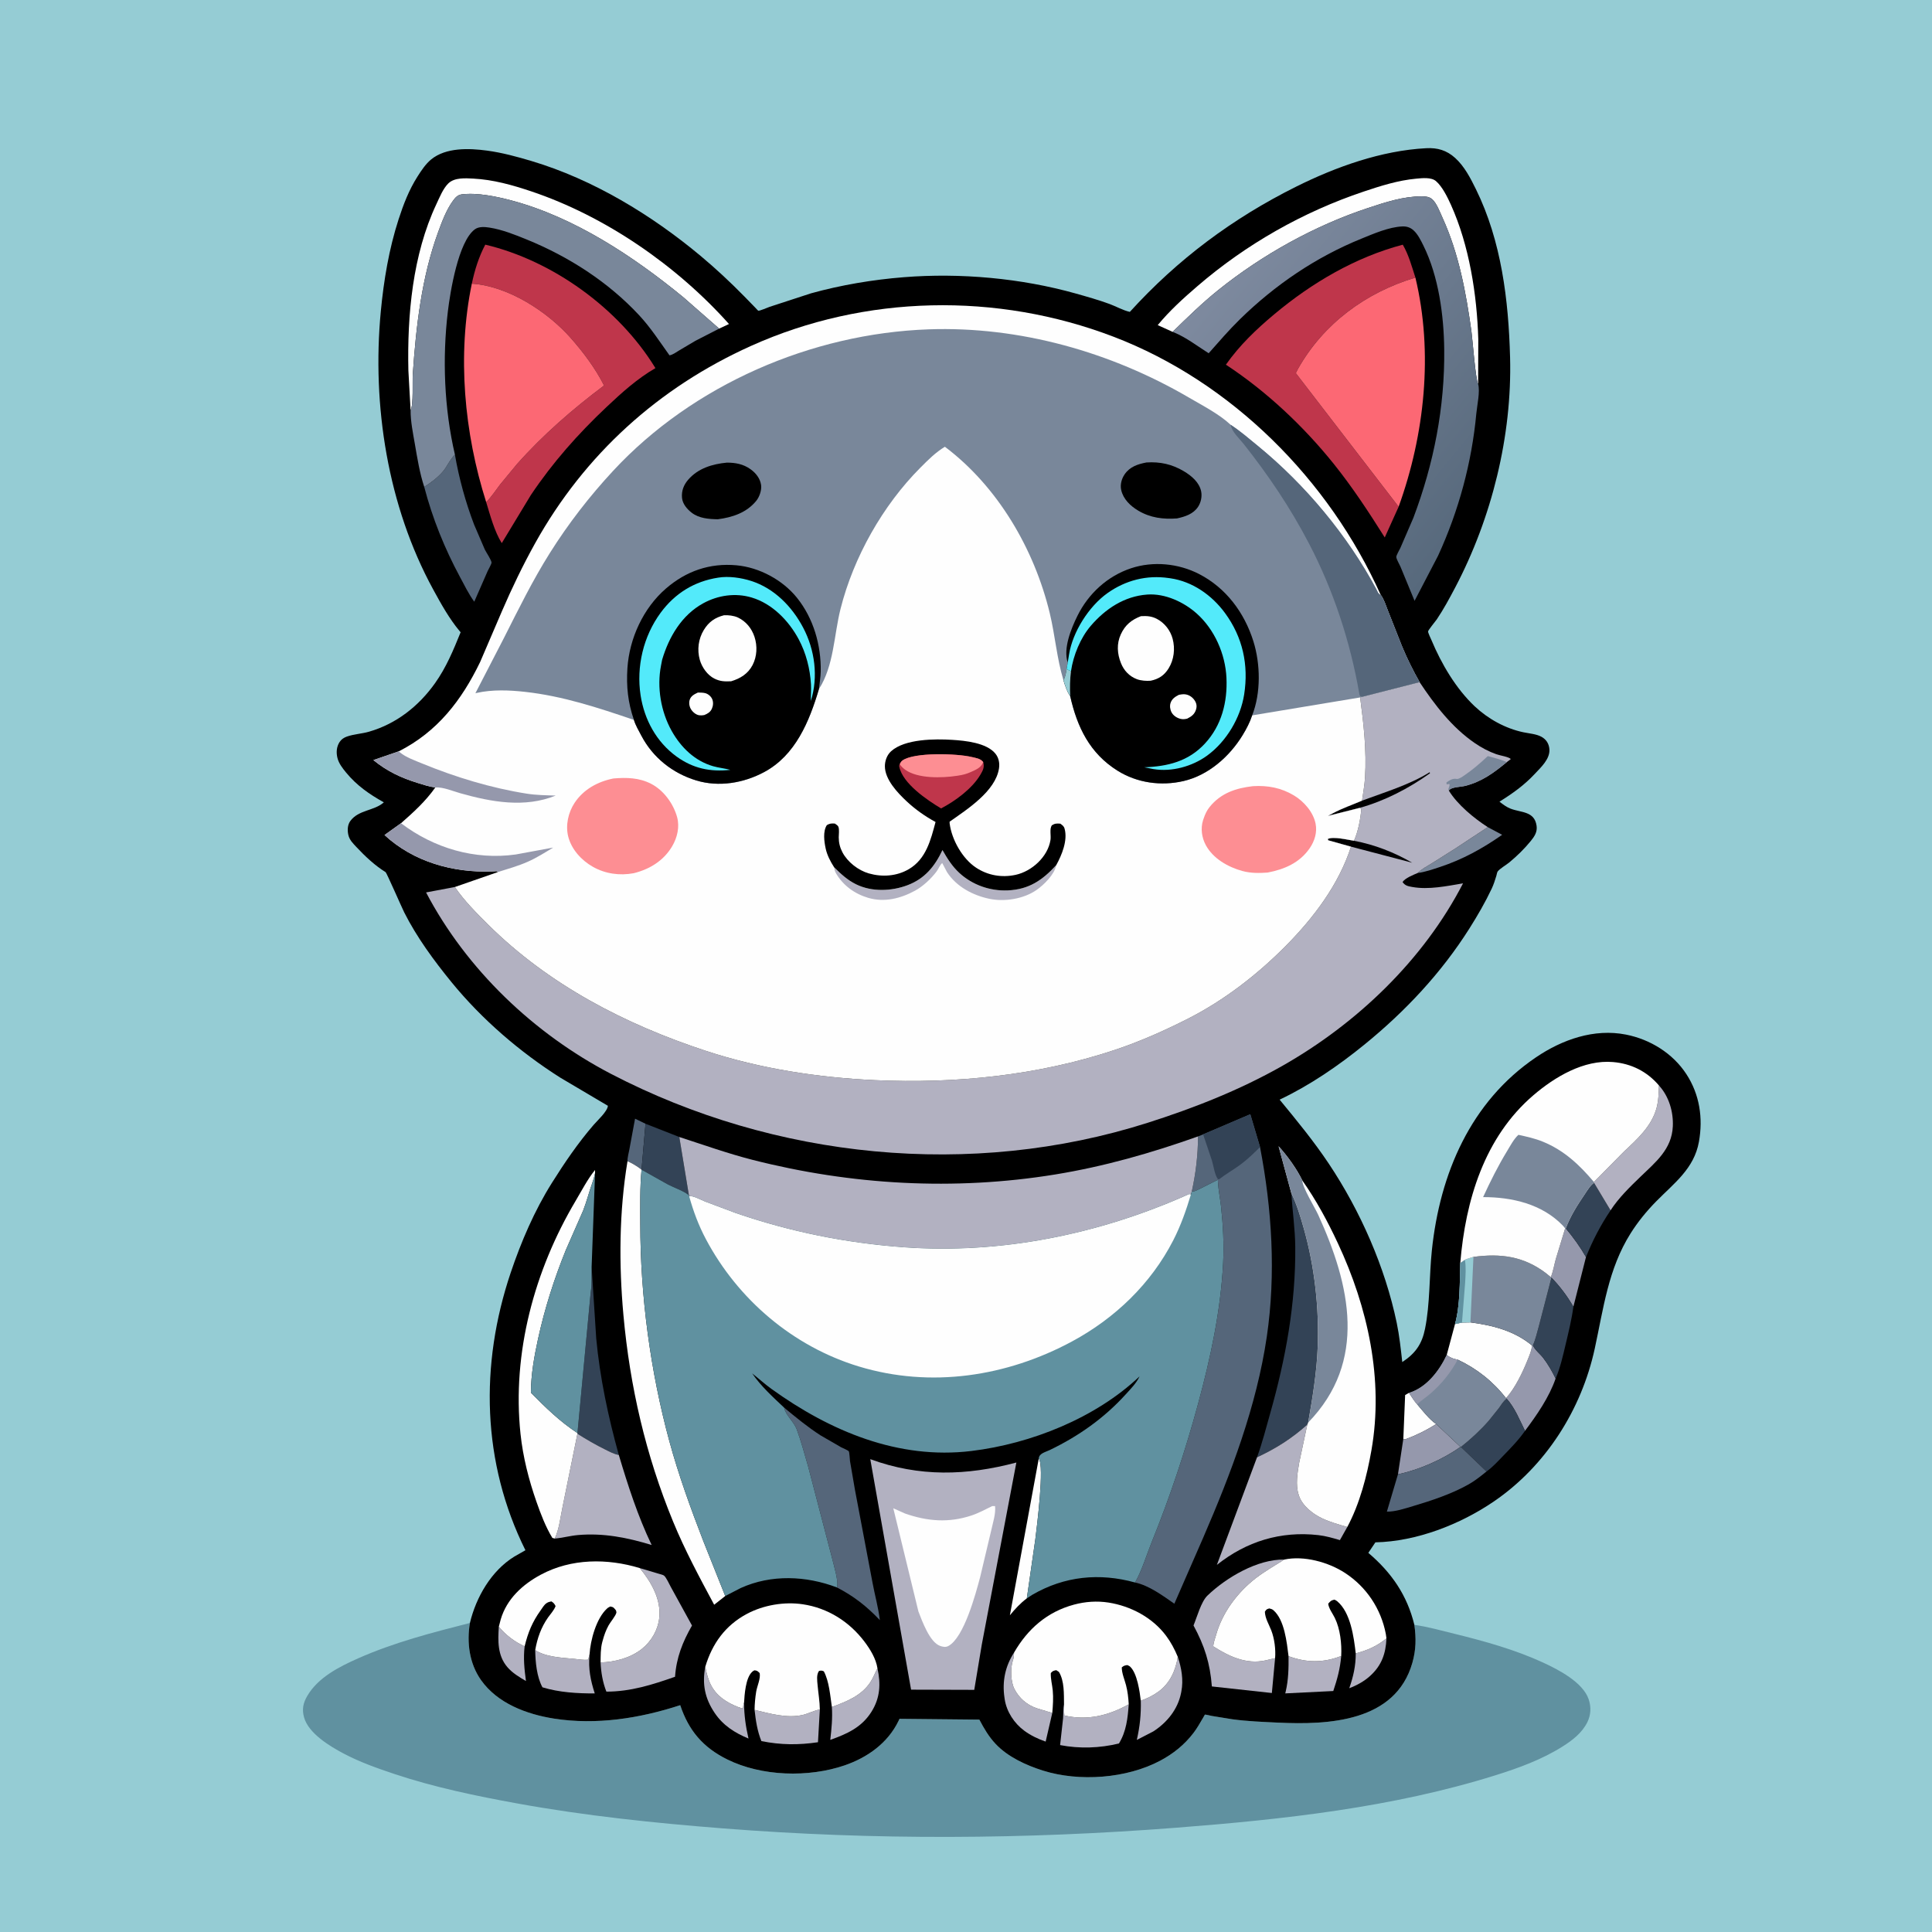 <svg version="1.1" xmlns="http://www.w3.org/2000/svg" style="display: block;" viewBox="0 0 2048 2048" width="1024" height="1024">
<defs>
	<linearGradient id="Gradient1" gradientUnits="userSpaceOnUse" x1="1605.26" y1="501.473" x2="1316.57" y2="265.047">
		<stop class="stop0" offset="0" stop-opacity="1" stop-color="rgb(87,105,124)"/>
		<stop class="stop1" offset="1" stop-opacity="1" stop-color="rgb(126,138,159)"/>
	</linearGradient>
</defs>
<path transform="translate(0,0)" fill="rgb(149,204,212)" d="M -0 -0 L 2048 0 L 2048 2048 L -0 2048 L -0 -0 z"/>
<path transform="translate(0,0)" fill="rgb(96,145,160)" d="M 1499.27 1722.4 C 1513.62 1724.44 1527.93 1728.47 1542 1731.93 C 1573.65 1739.72 1605.92 1748.67 1635.6 1762.33 C 1651.91 1769.83 1677.82 1783.15 1684.03 1801.23 C 1686.82 1809.37 1686.49 1817.96 1682.61 1825.69 C 1676.92 1837.04 1666.87 1844.76 1656.37 1851.38 C 1634.43 1865.21 1610.02 1874.11 1585.38 1881.83 C 1476.3 1916.02 1360.66 1928.64 1247.1 1937.44 C 1086.72 1949.88 927.021 1950.77 766.586 1938.19 C 693.608 1932.46 620.68 1924.87 548.621 1911.79 C 504.79 1903.83 460.501 1894.64 418.185 1880.53 C 399.894 1874.43 381.562 1867.94 364.469 1858.93 C 349.764 1851.18 327.135 1837.6 322.337 1820.55 C 319.933 1812.01 321.302 1805.31 325.757 1797.69 C 337.203 1778.12 359.64 1766.78 379.649 1757.91 C 417.722 1741.04 457.919 1730.67 498.133 1720.41 C 494.636 1741.29 497.528 1763.48 509.958 1781.03 C 527.451 1805.72 558.323 1817.22 587.158 1821.77 C 632.092 1828.86 678.294 1821.52 721.07 1807.55 C 730.011 1834.41 745.105 1852.26 770.811 1865.01 C 807.308 1883.12 857.154 1884.48 895.422 1871.33 C 919.553 1863.03 941.096 1847.72 952.443 1824.28 L 953.514 1822.02 L 1038.16 1822.87 C 1043.02 1832.15 1048.15 1840.94 1055.38 1848.62 C 1068.37 1862.43 1087.76 1871.28 1105.56 1876.9 C 1143.98 1889.01 1194.18 1885.36 1229.81 1866.44 C 1243.64 1859.1 1255.59 1849.5 1265.12 1837.03 C 1268.94 1832.04 1272.03 1826.55 1275.19 1821.13 C 1275.3 1820.95 1277.11 1817.62 1277.23 1817.57 C 1277.76 1817.33 1283.67 1818.8 1284.55 1818.97 L 1306.44 1822.51 C 1322.44 1824.68 1338.61 1825.28 1354.72 1826.05 C 1408.21 1828.6 1479.24 1825.38 1497.14 1762.72 C 1501.09 1748.86 1501.26 1736.67 1499.27 1722.4 z"/>
<path transform="translate(0,0)" fill="rgb(0,0,0)" d="M 498.133 1720.41 C 504.656 1693.08 520.783 1665.09 545.184 1650.04 L 556.977 1643.32 C 510.835 1550.45 508.469 1446.77 541.365 1349.1 C 552.45 1316.19 566.536 1283.36 585.046 1253.9 C 598.559 1232.4 612.594 1211.78 629.193 1192.5 C 633.221 1187.82 643.923 1178.15 644.394 1172.19 L 593.995 1142.39 C 551.093 1115.21 510.804 1080.56 478.657 1041.18 C 460.157 1018.52 441.645 993.349 428.49 967.152 C 425.92 962.035 409.817 925.16 408.777 924.52 C 397.604 917.642 387.066 907.775 378.115 898.21 C 374.2 894.026 370.348 890.426 369.155 884.625 C 368.181 879.884 368.396 874.329 371.338 870.311 C 380.136 858.291 396.666 859.694 406.898 850.519 C 391.426 841.869 378.175 832.697 366.826 818.883 C 363.123 814.375 359.136 809.266 357.712 803.515 C 356.28 797.729 356.673 791.612 359.987 786.547 C 361.864 783.679 364.584 781.887 367.784 780.769 C 375.21 778.172 383.556 777.835 391.188 775.631 C 420.098 767.279 443.782 748.657 461.122 724.25 C 473.127 707.353 480.566 689.255 488.283 670.222 L 487.31 669.078 C 476.3 655.988 467.403 639.896 459.235 624.929 C 410.979 536.506 394.175 429.759 403.675 329.995 C 406.806 297.108 412.319 263.98 422.524 232.5 C 427.667 216.634 433.513 201.383 442.5 187.247 C 446.513 180.934 451.173 173.82 457.014 169.034 C 472.7 156.181 497.202 157.079 516.313 159.657 C 532.184 161.798 548.061 166.111 563.388 170.685 C 628.705 190.18 690.701 227.864 742.837 271.403 C 758.899 284.817 774.414 299.326 789.066 314.26 L 800.809 326.324 C 801.076 326.6 803.474 329.313 803.762 329.382 C 805.209 329.724 813.555 326.04 815.8 325.269 L 859.688 310.944 C 891.678 302.08 925.038 296.48 958.118 293.846 C 1018.01 289.075 1082.31 294.853 1140.22 311.108 C 1152.21 314.475 1164.38 317.919 1176.08 322.201 C 1182.98 324.727 1190.6 329.071 1197.67 330.614 C 1248.33 274.887 1306.6 231.427 1374 197.845 C 1416.13 176.854 1464.37 159.6 1511.77 157.106 C 1523.78 156.474 1533.49 159.243 1542.6 167.5 C 1552.4 176.393 1558.77 188.846 1564.53 200.543 C 1591.58 255.478 1599.13 318.193 1600.74 378.719 C 1602.97 462.158 1581.34 548.949 1542.63 622.655 C 1536.53 634.263 1530.33 645.738 1523.01 656.635 C 1521.75 658.5 1514 667.775 1513.83 669.344 C 1513.68 670.722 1516.79 677.047 1517.43 678.59 C 1527.89 703.624 1543.36 729.98 1563.21 748.69 C 1577.34 762.001 1595.63 772.168 1614.7 776.209 C 1620.8 777.502 1628.52 778.006 1634.01 781.022 C 1639.12 783.825 1641.98 788.389 1642.43 794.188 C 1643.22 804.634 1633.31 813.511 1626.82 820.474 C 1615.72 832.372 1603.25 841.222 1589.5 849.805 C 1593.2 852.662 1596.85 855.508 1601.26 857.215 C 1612.5 861.565 1626.54 859.714 1628.83 875.26 C 1629.81 881.851 1626.68 886.568 1622.71 891.452 C 1615.94 899.772 1608.25 907.282 1600.01 914.124 C 1596.64 916.912 1590.04 920.634 1587.57 923.829 C 1586.98 924.591 1586.47 927.539 1586.16 928.543 C 1584.75 933.141 1583.32 937.666 1581.26 942.025 C 1574.42 956.535 1566.26 970.58 1557.69 984.145 C 1527.86 1031.37 1489.63 1072.09 1446.39 1107.27 C 1418.86 1129.67 1388.59 1150.44 1356.46 1165.68 C 1374.7 1187.83 1392.6 1209.61 1408.56 1233.5 C 1442.03 1283.6 1468.33 1343.34 1480.61 1402.4 C 1483.43 1416 1484.91 1430.05 1486.47 1443.84 C 1500.42 1434.65 1507.33 1424.8 1510.6 1408.57 C 1515.99 1381.84 1514.98 1352.77 1517.82 1325.55 C 1526.31 1244.32 1558.75 1167.83 1628.26 1120.77 C 1656.06 1101.95 1689.83 1090.05 1723.59 1096.71 C 1749.25 1101.77 1773.18 1116.52 1787.59 1138.57 C 1801.71 1160.17 1805.43 1185.22 1800.92 1210.38 C 1795.8 1238.9 1774.6 1254.2 1755.53 1273.61 C 1745.4 1283.93 1736.15 1295.25 1728.45 1307.5 C 1704.77 1345.13 1699.72 1387.11 1690.5 1429.58 C 1676.48 1494.18 1638.62 1553.99 1583.7 1591.5 C 1547.93 1615.93 1501.66 1634.01 1457.97 1634.95 L 1450.48 1646.11 C 1475.06 1666.97 1491.61 1690.93 1499.27 1722.4 C 1501.26 1736.67 1501.09 1748.86 1497.14 1762.72 C 1479.24 1825.38 1408.21 1828.6 1354.72 1826.05 C 1338.61 1825.28 1322.44 1824.68 1306.44 1822.51 L 1284.55 1818.97 C 1283.67 1818.8 1277.76 1817.33 1277.23 1817.57 C 1277.11 1817.62 1275.3 1820.95 1275.19 1821.13 C 1272.03 1826.55 1268.94 1832.04 1265.12 1837.03 C 1255.59 1849.5 1243.64 1859.1 1229.81 1866.44 C 1194.18 1885.36 1143.98 1889.01 1105.56 1876.9 C 1087.76 1871.28 1068.37 1862.43 1055.38 1848.62 C 1048.15 1840.94 1043.02 1832.15 1038.16 1822.87 L 953.514 1822.02 L 952.443 1824.28 C 941.096 1847.72 919.553 1863.03 895.422 1871.33 C 857.154 1884.48 807.308 1883.12 770.811 1865.01 C 745.105 1852.26 730.011 1834.41 721.07 1807.55 C 678.294 1821.52 632.092 1828.86 587.158 1821.77 C 558.323 1817.22 527.451 1805.72 509.958 1781.03 C 497.528 1763.48 494.636 1741.29 498.133 1720.41 z"/>
<path transform="translate(0,0)" fill="rgb(85,102,122)" d="M 665.179 1230.92 C 665 1227.19 666.544 1222.04 667.182 1218.29 L 673.184 1185.85 L 684.252 1191.22 L 680.065 1239.9 C 675.635 1236.42 670.335 1233.18 665.179 1230.92 z"/>
<path transform="translate(0,0)" fill="rgb(254,254,254)" d="M 1493.59 1476.45 C 1496.37 1480.68 1499.03 1484.89 1502.36 1488.71 C 1507.92 1495.26 1515.25 1504.74 1522.39 1509.54 C 1511.8 1516.34 1501.3 1521.43 1489.51 1525.83 L 1487.58 1525.27 L 1489.5 1478.8 L 1493.59 1476.45 z"/>
<path transform="translate(0,0)" fill="rgb(178,177,193)" d="M 528.786 1724.32 C 535.682 1732.89 546.021 1740.85 556.151 1745.12 C 554.617 1757.84 555.861 1769.33 557.529 1781.94 C 550.535 1777.91 542.979 1773.29 537.716 1767.08 C 527.329 1754.83 527.757 1739.39 528.786 1724.32 z"/>
<path transform="translate(0,0)" fill="rgb(178,177,193)" d="M 1437.14 1752.64 C 1449.49 1749.47 1459.84 1744.91 1469.7 1736.75 C 1469.03 1752.87 1464.57 1765.44 1452.47 1776.47 C 1446.08 1782.3 1438.32 1786.53 1430.27 1789.59 C 1434.61 1777.17 1437.18 1765.86 1437.14 1752.64 z"/>
<path transform="translate(0,0)" fill="rgb(121,135,154)" d="M 1577.09 876.792 L 1592.35 884.932 C 1571.52 899.462 1550.55 911.081 1526.36 919.063 C 1518.88 921.53 1510.67 924.412 1502.85 925.381 C 1507.07 921.117 1512.91 918.167 1518.01 915.017 L 1542.92 899.297 L 1577.09 876.792 z"/>
<path transform="translate(0,0)" fill="rgb(178,177,193)" d="M 747.624 1766.87 C 750.605 1782.52 755.089 1793.6 768.917 1802.71 C 774.291 1806.25 780.422 1808.93 786.5 1811 L 787.653 1810.5 L 788.259 1805.37 L 788.709 1805.24 C 788.859 1818.66 790.458 1829.81 793.433 1842.93 C 778.914 1836.88 766.621 1829.17 757.628 1815.85 C 747.088 1800.25 744.207 1785.11 747.624 1766.87 z"/>
<path transform="translate(0,0)" fill="rgb(149,152,172)" d="M 1659.13 1302.11 L 1659.81 1302.11 C 1667.88 1311.85 1674.9 1321.49 1681.21 1332.5 L 1667.85 1385.22 C 1661.32 1373.86 1653.72 1363.79 1644.61 1354.36 L 1643.95 1353.84 C 1646.36 1347.88 1647.5 1340.88 1649.21 1334.65 L 1659.13 1302.11 z"/>
<path transform="translate(0,0)" fill="rgb(254,254,254)" d="M 1101.13 1546.16 C 1107.29 1554.05 1099.21 1617.75 1097.5 1631.62 L 1088.48 1694.33 C 1081.54 1699.51 1076.01 1705.58 1070.53 1712.24 L 1101.13 1546.16 z"/>
<path transform="translate(0,0)" fill="rgb(178,177,193)" d="M 1074.93 1751.81 L 1074.89 1752.92 C 1074.77 1755.41 1074.62 1757.45 1073.79 1759.81 C 1070.94 1767.87 1071.31 1782.27 1075.12 1790 C 1080.15 1800.18 1088.83 1807.52 1099.5 1810.99 L 1115.46 1815.81 L 1108.44 1846.16 C 1100.59 1843.5 1092.62 1839.66 1085.92 1834.75 C 1075.16 1826.87 1067.04 1814.54 1065.02 1801.28 L 1064.77 1799.5 C 1062.24 1782.45 1065.53 1766.31 1074.93 1751.81 z"/>
<path transform="translate(0,0)" fill="rgb(178,177,193)" d="M 930.132 1768.45 C 933.776 1784.97 933.024 1799.79 923.84 1814.47 C 913.417 1831.13 897.88 1838.02 880.116 1844.34 C 881.499 1832.68 882.595 1821.22 881.824 1809.45 C 897.313 1803.74 913.065 1797.65 922.591 1783.25 C 925.64 1778.63 927.552 1773.33 930.132 1768.45 z"/>
<path transform="translate(0,0)" fill="rgb(178,177,193)" d="M 1248.5 1756.31 C 1252.42 1768.08 1254.68 1780.64 1252.28 1793 L 1251.98 1794.61 C 1248.57 1811.9 1237.18 1825.9 1222.62 1835.33 L 1205.08 1844.38 C 1208.31 1830.05 1209.64 1817.59 1209.29 1802.86 C 1216.02 1800.41 1222.44 1797.33 1228.21 1793.06 C 1240.25 1784.18 1246.25 1770.76 1248.5 1756.31 z"/>
<path transform="translate(0,0)" fill="rgb(51,67,86)" d="M 1689.71 1253.81 L 1707.26 1283.03 C 1696.66 1298.78 1688.31 1314.92 1681.21 1332.5 C 1674.9 1321.49 1667.88 1311.85 1659.81 1302.11 C 1664.47 1289.44 1672.31 1277.11 1679.86 1266 C 1682.67 1261.87 1685.59 1256.71 1689.71 1253.81 z"/>
<path transform="translate(0,0)" fill="rgb(178,177,193)" d="M 1365.91 1755.6 C 1385.17 1762.69 1402.57 1762.8 1421.73 1755.43 C 1420.59 1768.95 1417.6 1779.8 1413.33 1792.55 L 1362.42 1795.07 L 1362.9 1793.08 C 1365.8 1780.76 1366.07 1768.2 1365.91 1755.6 z"/>
<path transform="translate(0,0)" fill="rgb(149,152,172)" d="M 1522.39 1509.54 L 1548.14 1533.74 C 1529.76 1546.98 1504.06 1558.2 1481.89 1562.82 L 1487.58 1525.27 L 1489.51 1525.83 C 1501.3 1521.43 1511.8 1516.34 1522.39 1509.54 z"/>
<path transform="translate(0,0)" fill="rgb(178,177,193)" d="M 624.974 1753.44 L 624.944 1754.31 C 623.501 1768.86 626.004 1781.33 630.477 1795.11 C 611.956 1795.15 592.816 1794.06 575.023 1788.63 C 568.984 1777.58 567.505 1761.63 567.36 1749.18 C 578.275 1756.5 595.679 1757.24 608.365 1758.42 C 613.036 1758.85 618.93 1760 623.5 1759.3 L 624.974 1753.44 z"/>
<path transform="translate(0,0)" fill="rgb(178,177,193)" d="M 799.884 1812.57 C 816.332 1816.44 834.473 1821.89 851.424 1817.78 C 857.032 1816.42 863.611 1812.88 869.072 1812.2 L 867.087 1846.84 C 846.359 1849.9 827.632 1849.76 807.09 1845.64 C 802.729 1834.68 801.179 1824.23 799.884 1812.57 z"/>
<path transform="translate(0,0)" fill="rgb(51,67,86)" d="M 684.252 1191.22 L 720.09 1205.27 L 730.254 1266.98 C 724.825 1262.34 714.684 1259.07 708.232 1255.68 L 680.065 1239.9 L 684.252 1191.22 z"/>
<path transform="translate(0,0)" fill="rgb(178,177,193)" d="M 1127.89 1806.71 C 1128.26 1810.63 1127.77 1814.54 1128.28 1818.5 C 1152.76 1824.18 1175.09 1818.55 1196.5 1806.65 C 1195.45 1821.35 1193.97 1835.37 1186.11 1848.17 C 1165.71 1853.12 1144.45 1853.84 1123.76 1849.87 L 1126.89 1821.66 C 1127.28 1816.79 1126.82 1811.46 1127.89 1806.71 z"/>
<path transform="translate(0,0)" fill="rgb(149,152,172)" d="M 1624.89 1426.12 C 1627.19 1431.13 1632.37 1434.95 1635.77 1439.32 C 1641.02 1446.08 1645.25 1453.62 1649.02 1461.28 C 1642.23 1481.06 1629.06 1500.1 1616.57 1516.74 C 1610.63 1504.9 1606.05 1492.75 1597.16 1482.7 L 1596.43 1482.12 C 1605.95 1471.79 1614.28 1454.32 1619.44 1441.31 C 1621.36 1436.45 1623.63 1431.53 1623.96 1426.26 L 1624.89 1426.12 z"/>
<path transform="translate(0,0)" fill="rgb(51,67,86)" d="M 1644.61 1354.36 C 1653.72 1363.79 1661.32 1373.86 1667.85 1385.22 C 1666.05 1398.6 1662.78 1411.89 1659.67 1425.01 C 1656.81 1437.07 1653.97 1449.9 1649.02 1461.28 C 1645.25 1453.62 1641.02 1446.08 1635.77 1439.32 C 1632.37 1434.95 1627.19 1431.13 1624.89 1426.12 C 1627.76 1419.97 1629.37 1412.38 1631.25 1405.8 L 1644.61 1354.36 z"/>
<path transform="translate(0,0)" fill="rgb(51,67,86)" d="M 1548.64 1533.84 C 1559.16 1525.51 1569.27 1516.19 1578.12 1506.1 L 1588.79 1492.77 C 1591.36 1489.25 1593.56 1485.24 1597.16 1482.7 C 1606.05 1492.75 1610.63 1504.9 1616.57 1516.74 C 1609.99 1526.26 1601.4 1535.05 1593.34 1543.35 C 1587.88 1548.97 1582.15 1555.33 1575.76 1559.86 L 1548.64 1533.84 z"/>
<path transform="translate(0,0)" fill="rgb(51,67,86)" d="M 627.144 1342.86 L 632.027 1418.82 C 635.905 1460.48 644.761 1502.01 655.953 1542.29 C 651.135 1541.56 646.109 1538.8 641.77 1536.66 C 631.459 1531.59 621.801 1525.97 612.088 1519.84 L 612.129 1519.12 L 626.174 1369.8 C 627.551 1361.04 626.919 1351.75 627.144 1342.86 z"/>
<path transform="translate(0,0)" fill="rgb(85,102,122)" d="M 1548.14 1533.74 L 1548.64 1533.84 L 1575.76 1559.86 C 1569.59 1564.85 1563.45 1569.77 1556.5 1573.66 C 1538.34 1583.84 1517.58 1590.66 1497.71 1596.59 C 1489.23 1599.12 1479.07 1602.54 1470.15 1602.4 L 1481.89 1562.82 C 1504.06 1558.2 1529.76 1546.98 1548.14 1533.74 z"/>
<path transform="translate(0,0)" fill="rgb(178,177,193)" d="M 1758.57 1150.66 C 1769.16 1162.23 1773.96 1178.52 1773.26 1194 C 1772.14 1218.37 1755.07 1231.84 1738.97 1247.39 C 1727.74 1258.24 1715.74 1269.87 1707.26 1283.03 L 1689.71 1253.81 L 1689.63 1252.98 L 1721.59 1220.59 C 1735.53 1207.65 1750.67 1193.83 1755.93 1174.88 C 1758.12 1166.98 1758.26 1158.8 1758.57 1150.66 z"/>
<path transform="translate(0,0)" fill="rgb(254,254,254)" d="M 1558.73 1401.77 C 1582.09 1404.81 1605.47 1410.76 1623.96 1426.26 C 1623.63 1431.53 1621.36 1436.45 1619.44 1441.31 C 1614.28 1454.32 1605.95 1471.79 1596.43 1482.12 C 1582.71 1464.41 1565.46 1450.78 1545.24 1441.3 C 1540.64 1440.67 1537.25 1439.16 1533.56 1436.4 L 1542.38 1403.5 L 1549.76 1401.92 L 1558.73 1401.77 z"/>
<path transform="translate(0,0)" fill="rgb(85,102,122)" d="M 449.71 516.147 C 457.283 511.329 467.06 504.046 472.012 496.5 C 475.492 491.196 477.669 486.582 482.243 481.96 C 486.472 506.683 493.567 532.528 502.5 555.93 L 513.971 582.628 C 515.31 585.38 521.034 593.852 521.059 596.383 C 521.072 597.817 517.731 603.618 516.958 605.311 L 502.74 637.833 C 496.869 629.797 492.312 620.4 487.588 611.62 C 471.259 581.272 458.428 549.53 449.71 516.147 z"/>
<path transform="translate(0,0)" fill="rgb(178,177,193)" d="M 1351.66 1757.71 L 1348.22 1794.66 L 1284.63 1787.71 C 1282.72 1763.05 1276.9 1744.72 1265.18 1723.08 C 1268.84 1714.27 1273.21 1697.86 1279.93 1691.4 C 1299.81 1672.28 1332.97 1652.68 1361.37 1653.2 C 1351.46 1659.53 1340.78 1665.55 1331.47 1672.71 C 1311.7 1687.93 1295.63 1709.48 1288.97 1733.5 C 1288.06 1736.78 1286.53 1740.7 1286.17 1744.06 L 1286.16 1745.22 C 1302.97 1755.95 1321.16 1764.55 1341.45 1760.11 L 1351.66 1757.71 z"/>
<path transform="translate(0,0)" fill="rgb(178,177,193)" d="M 678.159 1662.22 L 698.183 1668.2 C 699.563 1668.67 702.631 1669.29 703.761 1670.11 C 706.237 1671.92 709.552 1679.58 711.185 1682.42 L 733.553 1723.13 C 723.519 1740.61 717.013 1757.12 715.567 1777.44 C 691.539 1785.87 668.504 1793.21 642.79 1793.2 C 638.869 1783.23 637.153 1772.95 636.648 1762.27 C 651.809 1761.81 668.45 1757.52 680.5 1747.85 C 690.556 1739.77 697.441 1727.9 698.845 1715 C 700.982 1695.37 690.221 1676.72 678.159 1662.22 z"/>
<path transform="translate(0,0)" fill="rgb(121,135,154)" d="M 1533.56 1436.4 C 1537.25 1439.16 1540.64 1440.67 1545.24 1441.3 C 1565.46 1450.78 1582.71 1464.41 1596.43 1482.12 L 1597.16 1482.7 C 1593.56 1485.24 1591.36 1489.25 1588.79 1492.77 L 1578.12 1506.1 C 1569.27 1516.19 1559.16 1525.51 1548.64 1533.84 L 1548.14 1533.74 L 1522.39 1509.54 C 1515.25 1504.74 1507.92 1495.26 1502.36 1488.71 C 1499.03 1484.89 1496.37 1480.68 1493.59 1476.45 L 1494.62 1476.19 C 1512.61 1470.27 1525.85 1452.81 1533.56 1436.4 z"/>
<path transform="translate(0,0)" fill="rgb(149,152,172)" d="M 1533.56 1436.4 C 1537.25 1439.16 1540.64 1440.67 1545.24 1441.3 C 1537.77 1455.09 1528.23 1466.95 1516.35 1477.25 C 1511.84 1481.16 1506.5 1484.44 1502.36 1488.71 C 1499.03 1484.89 1496.37 1480.68 1493.59 1476.45 L 1494.62 1476.19 C 1512.61 1470.27 1525.85 1452.81 1533.56 1436.4 z"/>
<path transform="translate(0,0)" fill="rgb(178,177,193)" d="M 612.088 1519.84 C 621.801 1525.97 631.459 1531.59 641.77 1536.66 C 646.109 1538.8 651.135 1541.56 655.953 1542.29 C 665.767 1575.02 675.963 1606.83 690.78 1637.77 C 665.051 1629.92 639.702 1624.86 612.71 1627.22 C 604.424 1627.94 596.192 1630.29 588.009 1630.94 C 592.71 1621.5 594.17 1607.42 596.405 1597.07 L 612.088 1519.84 z"/>
<path transform="translate(0,0)" fill="rgb(121,135,154)" d="M 1561.92 1332.37 C 1590.75 1328.47 1615.24 1331.66 1638.91 1349.71 L 1643.95 1353.84 L 1644.61 1354.36 L 1631.25 1405.8 C 1629.37 1412.38 1627.76 1419.97 1624.89 1426.12 L 1623.96 1426.26 C 1605.47 1410.76 1582.09 1404.81 1558.73 1401.77 L 1549.76 1401.92 L 1542.38 1403.5 C 1547.92 1383.56 1547.31 1359.4 1547.96 1338.71 L 1552.87 1335.45 C 1555.61 1334.14 1559.02 1333.33 1561.92 1332.37 z"/>
<path transform="translate(0,0)" fill="rgb(149,204,212)" d="M 1552.87 1335.45 C 1555.61 1334.14 1559.02 1333.33 1561.92 1332.37 L 1558.73 1401.77 L 1549.76 1401.92 L 1542.38 1403.5 C 1547.92 1383.56 1547.31 1359.4 1547.96 1338.71 L 1552.87 1335.45 z"/>
<path transform="translate(0,0)" fill="rgb(96,145,160)" d="M 1547.96 1338.71 L 1552.87 1335.45 C 1554.23 1343.57 1553.53 1351.69 1553.1 1359.86 L 1549.76 1401.92 L 1542.38 1403.5 C 1547.92 1383.56 1547.31 1359.4 1547.96 1338.71 z"/>
<path transform="translate(0,0)" fill="rgb(51,67,86)" d="M 1368.91 1265 C 1374.68 1276.71 1378.45 1289.46 1382 1302 C 1393.41 1342.3 1398.41 1386.18 1396.81 1428 C 1395.81 1454.35 1391.31 1482.07 1386.69 1507.98 L 1385.78 1510.15 C 1368.91 1525.13 1352.96 1535.23 1332.49 1544.83 C 1338.03 1529.64 1342.08 1513.7 1346.48 1498.14 C 1362.83 1440.33 1373.56 1382.14 1373.03 1321.81 C 1372.86 1302.73 1370.04 1284 1368.91 1265 z"/>
<path transform="translate(0,0)" fill="rgb(178,177,193)" d="M 1385.78 1510.15 L 1377.2 1550.49 C 1375.36 1561.2 1373.15 1573.97 1376.64 1584.5 L 1377.04 1585.75 C 1380.71 1596.38 1391.86 1605.01 1401.77 1609.64 C 1410.18 1613.56 1419.31 1616.08 1428.19 1618.68 L 1420.36 1632.58 C 1412.86 1630.37 1405.29 1628.17 1397.5 1627.29 C 1357.49 1622.76 1321.23 1633.98 1289.93 1658.86 L 1332.49 1544.83 C 1352.96 1535.23 1368.91 1525.13 1385.78 1510.15 z"/>
<path transform="translate(0,0)" fill="rgb(254,254,254)" d="M 435.25 434.826 L 432.903 392.691 C 431.595 334.135 437.359 269.927 462.601 216.37 C 465.862 209.451 469.735 199.696 475.33 194.333 C 481.859 188.075 493.295 188.882 501.658 189.317 C 522.802 190.416 542.892 196.067 562.875 202.756 C 641.578 229.1 717.464 281.558 772.757 343.474 L 762.34 348.353 L 724.28 315.037 C 671.54 271.803 608.929 230.318 542.579 212.603 C 526.693 208.361 505.971 203.97 489.5 206.046 C 485.047 206.607 482.563 209.534 480.053 213 C 473.075 222.634 468.531 234.885 464.466 246.004 C 446.901 294.05 441.052 345.865 437.572 396.651 C 437.022 404.678 438.451 429.184 435.25 434.826 z"/>
<path transform="translate(0,0)" fill="rgb(85,102,122)" d="M 831.243 1492.17 C 843.592 1502.41 856.218 1512.78 869.712 1521.49 L 891.527 1534.1 C 893.196 1534.98 898.784 1537.25 899.709 1538.41 C 900.493 1539.39 900.791 1546.94 901.035 1548.74 L 906.241 1579.02 L 924.909 1677.73 C 927.327 1690.81 931.121 1704.24 932.688 1717.41 C 918.693 1702.74 905.252 1692.1 887.138 1682.75 C 889.426 1676.8 883.502 1658.26 881.977 1651.53 L 856.556 1554.1 C 852.684 1541.18 849.301 1527.88 844.608 1515.24 C 841.501 1506.87 832.833 1500.29 831.243 1492.17 z"/>
<path transform="translate(0,0)" fill="rgb(254,254,254)" d="M 1243.02 351.793 L 1227.23 344.649 C 1239.85 329.323 1254.48 316.103 1269.5 303.179 C 1320.97 258.894 1381.14 224.684 1445.52 203.084 C 1463.73 196.973 1482.18 191.134 1501.41 189.376 C 1507.62 188.807 1517.17 187.688 1522.21 192.006 C 1528.92 197.758 1534.5 209.232 1538.09 217.193 C 1557.49 260.216 1565.68 312.526 1567.04 359.57 L 1566.89 406.997 C 1564.19 402.989 1560.91 359.422 1559.77 351.204 C 1554.07 310.315 1546.45 268.789 1529.2 231 C 1526.6 225.308 1522.91 215.298 1518.13 211.17 C 1515.04 208.506 1511.05 208.144 1507.12 208.14 C 1487.59 208.121 1468.81 214.323 1450.48 220.374 C 1393.73 239.099 1338.1 269.992 1291.45 307.443 C 1274.36 321.167 1258.71 336.509 1243.02 351.793 z"/>
<path transform="translate(0,0)" fill="rgb(254,254,254)" d="M 588.009 1630.94 L 585.51 1630.24 C 578.349 1618.46 573.247 1605.01 568.705 1592.04 C 560.511 1568.65 554.367 1544.56 551.754 1519.88 C 542.692 1434.26 566.532 1346.53 610.157 1273.01 C 616.527 1262.27 622.891 1249.9 630.733 1240.24 L 630.793 1243.51 C 630.022 1247.24 629.143 1250.43 627.852 1254 C 624.35 1263.69 621.927 1273.62 618.133 1283.33 L 599.747 1325.23 C 587.421 1355.67 577.294 1387.41 570.305 1419.5 C 566.266 1438.04 562.843 1457.28 562.786 1476.3 C 578.498 1492.24 593.325 1506.72 612.129 1519.12 L 612.088 1519.84 L 596.405 1597.07 C 594.17 1607.42 592.71 1621.5 588.009 1630.94 z"/>
<path transform="translate(0,0)" fill="rgb(96,145,160)" d="M 612.129 1519.12 C 593.325 1506.72 578.498 1492.24 562.786 1476.3 C 562.843 1457.28 566.266 1438.04 570.305 1419.5 C 577.294 1387.41 587.421 1355.67 599.747 1325.23 L 618.133 1283.33 C 621.927 1273.62 624.35 1263.69 627.852 1254 C 629.143 1250.43 630.022 1247.24 630.793 1243.51 L 627.144 1342.86 C 626.919 1351.75 627.551 1361.04 626.174 1369.8 L 612.129 1519.12 z"/>
<path transform="translate(0,0)" fill="rgb(254,254,254)" d="M 665.179 1230.92 C 670.335 1233.18 675.635 1236.42 680.065 1239.9 C 678.273 1258.82 678.752 1278.1 678.743 1297.1 C 678.703 1373.53 689.471 1453.85 709.5 1527.55 C 719.303 1563.62 732.086 1598.73 745.533 1633.57 L 768.781 1691.85 L 757.047 1701.09 C 741.502 1672.1 726.001 1643.33 713.474 1612.86 C 684.486 1542.35 667.743 1469.89 660.862 1394.06 C 655.966 1340.11 656.293 1284.5 665.179 1230.92 z"/>
<path transform="translate(0,0)" fill="rgb(254,254,254)" d="M 528.786 1724.32 L 530.767 1716.7 C 537.158 1694.93 553.91 1679.62 573.334 1669.2 C 605.596 1651.9 643.685 1651.79 678.159 1662.22 C 690.221 1676.72 700.982 1695.37 698.845 1715 C 697.441 1727.9 690.556 1739.77 680.5 1747.85 C 668.45 1757.52 651.809 1761.81 636.648 1762.27 C 636.712 1755.16 636.583 1747.64 638.413 1740.73 L 638.898 1739 C 640.417 1733.32 642.282 1728.16 645.094 1723 C 646.923 1719.65 652.788 1712.68 653.383 1709.5 C 653.538 1708.67 653.073 1707.83 652.918 1707 C 650.648 1704.31 650.576 1703.62 647 1702.94 C 645.716 1703.56 644.563 1704.11 643.5 1705.09 C 632.051 1715.62 625.926 1738.43 624.974 1753.44 L 623.5 1759.3 C 618.93 1760 613.036 1758.85 608.365 1758.42 C 595.679 1757.24 578.275 1756.5 567.36 1749.18 C 569.539 1736.59 573.559 1725.13 580.955 1714.59 C 583.585 1710.84 587.423 1706.82 588.933 1702.5 C 587.678 1700 586.855 1699.04 584.5 1697.53 C 582.404 1697.94 581.029 1698.28 579.216 1699.51 C 576.784 1701.15 574.841 1704.58 573.12 1706.99 C 564.233 1719.41 559.783 1730.31 556.151 1745.12 C 546.021 1740.85 535.682 1732.89 528.786 1724.32 z"/>
<path transform="translate(0,0)" fill="rgb(254,254,254)" d="M 1361.37 1653.2 C 1382.17 1648.77 1408.1 1655.88 1425.7 1667.34 C 1448.44 1682.13 1463.93 1705.37 1469.02 1732 L 1469.7 1736.75 C 1459.84 1744.91 1449.49 1749.47 1437.14 1752.64 C 1435.12 1735.45 1431.78 1709.37 1417.5 1697.39 C 1416.56 1696.59 1415.62 1696.17 1414.5 1695.68 C 1410.67 1696.59 1410.46 1697.18 1407.95 1700 C 1408.47 1704.97 1412.72 1710.49 1414.93 1715 C 1420.71 1726.8 1422.4 1742.45 1421.73 1755.43 C 1402.57 1762.8 1385.17 1762.69 1365.91 1755.6 C 1364.06 1741.07 1361.7 1717.18 1349.88 1706.9 C 1348.55 1705.74 1347.17 1705.42 1345.5 1705 C 1342.52 1705.93 1342.53 1705.9 1340.82 1708.5 C 1341.11 1715.6 1345.05 1721.75 1347.59 1728.26 C 1350.98 1736.97 1352.42 1748.36 1351.66 1757.71 L 1341.45 1760.11 C 1321.16 1764.55 1302.97 1755.95 1286.16 1745.22 L 1286.17 1744.06 C 1286.53 1740.7 1288.06 1736.78 1288.97 1733.5 C 1295.63 1709.48 1311.7 1687.93 1331.47 1672.71 C 1340.78 1665.55 1351.46 1659.53 1361.37 1653.2 z"/>
<path transform="translate(0,0)" fill="rgb(191,54,75)" d="M 500.149 300.705 C 503.186 286.293 507.517 272.387 514.412 259.33 C 585.754 276.245 655.539 326.667 694.088 389.103 L 694.774 390.227 C 675.448 401.438 659.052 416.251 642.86 431.535 C 612.646 460.052 585.998 490.114 562.826 524.625 L 531.888 575.73 C 524.15 563.417 519.637 546.249 515.368 532.297 C 520.883 526.82 525.437 519.812 530.12 513.629 L 547.98 492.009 C 575.5 460.994 607.205 433.477 640.313 408.652 C 631.299 390.648 618.185 373.23 604.872 358.159 C 580.129 330.149 538.32 303.078 500.149 300.705 z"/>
<path transform="translate(0,0)" fill="rgb(254,254,254)" d="M 1074.93 1751.81 C 1089.44 1726.65 1110.07 1708.61 1138.5 1700.96 C 1150.37 1697.76 1162.84 1696.87 1175 1698.77 C 1198.56 1702.45 1221.7 1714.65 1236.12 1734.01 C 1241.29 1740.95 1245.18 1748.34 1248.5 1756.31 C 1246.25 1770.76 1240.25 1784.18 1228.21 1793.06 C 1222.44 1797.33 1216.02 1800.41 1209.29 1802.86 C 1208.14 1793.11 1205.55 1774.08 1198.15 1766.88 C 1197.24 1765.99 1196.15 1765.55 1195 1765.05 C 1192.01 1765.51 1191.46 1765.62 1189.12 1767.5 C 1189.19 1773.99 1191.96 1780 1193.6 1786.22 C 1195.34 1792.82 1196.15 1799.84 1196.5 1806.65 C 1175.09 1818.55 1152.76 1824.18 1128.28 1818.5 C 1127.77 1814.54 1128.26 1810.63 1127.89 1806.71 C 1127.74 1795.73 1128.39 1781.98 1122.5 1772.29 L 1119.65 1770.44 C 1116.47 1771.14 1116.11 1771.17 1113.89 1773.5 C 1113.63 1779.69 1115.38 1785.84 1115.96 1792 C 1116.71 1799.88 1116.16 1807.94 1115.46 1815.81 L 1099.5 1810.99 C 1088.83 1807.52 1080.15 1800.18 1075.12 1790 C 1071.31 1782.27 1070.94 1767.87 1073.79 1759.81 C 1074.62 1757.45 1074.77 1755.41 1074.89 1752.92 L 1074.93 1751.81 z"/>
<path transform="translate(0,0)" fill="rgb(254,254,254)" d="M 747.624 1766.87 C 754.971 1742.34 768.829 1722.94 791.91 1710.68 C 809.404 1701.39 831.438 1697.68 851.018 1700.6 C 877.337 1704.51 900.186 1718.87 916.204 1740.01 C 922.413 1748.2 928.577 1758.17 930.132 1768.45 C 927.552 1773.33 925.64 1778.63 922.591 1783.25 C 913.065 1797.65 897.313 1803.74 881.824 1809.45 C 880.031 1797.58 878.984 1782.3 873.303 1771.7 C 870.975 1770.7 870.709 1770.77 868.202 1771.24 C 865.261 1775.34 866.262 1781.5 866.668 1786.21 C 867.411 1794.81 868.977 1803.58 869.072 1812.2 C 863.611 1812.88 857.032 1816.42 851.424 1817.78 C 834.473 1821.89 816.332 1816.44 799.884 1812.57 C 799.931 1806.24 800.587 1799.48 801.587 1793.24 C 802.554 1787.2 806.446 1779.44 805.27 1773.5 C 803.031 1771.42 802.837 1770.97 799.858 1770.59 C 798.6 1771.19 798.444 1771.16 797.268 1772.26 C 790.346 1778.68 789.23 1796.42 788.709 1805.24 L 788.259 1805.37 L 787.653 1810.5 L 786.5 1811 C 780.422 1808.93 774.291 1806.25 768.917 1802.71 C 755.089 1793.6 750.605 1782.52 747.624 1766.87 z"/>
<path transform="translate(0,0)" fill="rgb(191,54,75)" d="M 1482.6 537.188 L 1467.9 569.725 C 1450.9 542.742 1433.68 516.445 1413.68 491.535 C 1381.8 451.838 1342.18 414.549 1299.5 386.578 C 1314.13 365.843 1331.45 349.3 1350.84 333.075 C 1390.56 299.84 1436.71 272.679 1487 259.377 C 1493.16 269.808 1496.66 282.758 1500.39 294.255 C 1447.92 309.975 1403.02 342.955 1375.91 391 L 1373.63 395.556 L 1482.6 537.188 z"/>
<path transform="translate(0,0)" fill="rgb(252,104,116)" d="M 1482.6 537.188 L 1373.63 395.556 L 1375.91 391 C 1403.02 342.955 1447.92 309.975 1500.39 294.255 C 1519.48 373.74 1510.23 460.804 1482.6 537.188 z"/>
<path transform="translate(0,0)" fill="rgb(254,254,254)" d="M 1368.91 1265 L 1355.36 1215.12 C 1364.38 1224.89 1374.71 1239.21 1380.5 1251.32 C 1395.33 1272.35 1407.42 1294.8 1418.29 1318.09 C 1449.98 1385.92 1466.88 1462.36 1453.81 1537.13 C 1449 1564.63 1441.44 1593.93 1428.19 1618.68 C 1419.31 1616.08 1410.18 1613.56 1401.77 1609.64 C 1391.86 1605.01 1380.71 1596.38 1377.04 1585.75 L 1376.64 1584.5 C 1373.15 1573.97 1375.36 1561.2 1377.2 1550.49 L 1385.78 1510.15 L 1386.69 1507.98 C 1391.31 1482.07 1395.81 1454.35 1396.81 1428 C 1398.41 1386.18 1393.41 1342.3 1382 1302 C 1378.45 1289.46 1374.68 1276.71 1368.91 1265 z"/>
<path transform="translate(0,0)" fill="rgb(121,135,154)" d="M 1368.91 1265 L 1355.36 1215.12 C 1364.38 1224.89 1374.71 1239.21 1380.5 1251.32 C 1380.47 1258.5 1393.78 1279.94 1397.38 1287.83 C 1431.4 1362.29 1449.78 1443.07 1386.69 1507.98 C 1391.31 1482.07 1395.81 1454.35 1396.81 1428 C 1398.41 1386.18 1393.41 1342.3 1382 1302 C 1378.45 1289.46 1374.68 1276.71 1368.91 1265 z"/>
<path transform="translate(0,0)" fill="rgb(252,104,116)" d="M 500.149 300.705 C 538.32 303.078 580.129 330.149 604.872 358.159 C 618.185 373.23 631.299 390.648 640.313 408.652 C 607.205 433.477 575.5 460.994 547.98 492.009 L 530.12 513.629 C 525.437 519.812 520.883 526.82 515.368 532.297 C 492.023 458.903 484.451 376.542 500.149 300.705 z"/>
<path transform="translate(0,0)" fill="rgb(121,135,154)" d="M 435.25 434.826 C 438.451 429.184 437.022 404.678 437.572 396.651 C 441.052 345.865 446.901 294.05 464.466 246.004 C 468.531 234.885 473.075 222.634 480.053 213 C 482.563 209.534 485.047 206.607 489.5 206.046 C 505.971 203.97 526.693 208.361 542.579 212.603 C 608.929 230.318 671.54 271.803 724.28 315.037 L 762.34 348.353 L 737.144 361.27 L 719.478 371.756 C 716.467 373.554 713.195 376.104 709.688 376.673 C 699.315 362.173 689.664 347.222 677.475 334.122 C 644.581 298.769 602.829 272.017 558.308 253.863 C 545.791 248.759 532.321 243.385 518.906 241.268 C 513.973 240.489 507.649 239.969 503.405 243.061 C 485.798 255.891 477.206 309.698 474.767 330.028 C 468.792 379.833 470.829 433.025 482.243 481.96 C 477.669 486.582 475.492 491.196 472.012 496.5 C 467.06 504.046 457.283 511.329 449.71 516.147 C 444.896 501.626 442.368 485.726 439.77 470.666 C 437.777 459.116 435.143 446.533 435.25 434.826 z"/>
<path transform="translate(0,0)" fill="url(#Gradient1)" d="M 1243.02 351.793 C 1258.71 336.509 1274.36 321.167 1291.45 307.443 C 1338.1 269.992 1393.73 239.099 1450.48 220.374 C 1468.81 214.323 1487.59 208.121 1507.12 208.14 C 1511.05 208.144 1515.04 208.506 1518.13 211.17 C 1522.91 215.298 1526.6 225.308 1529.2 231 C 1546.45 268.789 1554.07 310.315 1559.77 351.204 C 1560.91 359.422 1564.19 402.989 1566.89 406.997 C 1569.11 415.238 1565.79 429.537 1564.98 438.243 C 1560.13 490.506 1546.32 541.443 1524.39 589.163 L 1499.5 636.93 L 1484.65 600.933 C 1483.54 598.316 1480.19 592.784 1480.12 590.342 C 1480.07 588.711 1483.69 582.502 1484.49 580.745 L 1498.24 548.925 C 1519.89 491.586 1531.65 431.587 1530.93 370.168 C 1530.51 334.25 1525.02 292.98 1508.91 260.414 C 1506.17 254.891 1503.05 248.399 1498.46 244.219 C 1495.02 241.091 1491.11 239.827 1486.5 240.033 C 1472.17 240.671 1456.19 247.704 1443.01 253.059 C 1394.79 272.64 1351.63 302.003 1314.5 338.303 C 1302.81 349.734 1292.09 362.24 1281.24 374.465 C 1269.66 367.151 1257.37 357.673 1244.73 352.472 L 1243.02 351.793 z"/>
<path transform="translate(0,0)" fill="rgb(178,177,193)" d="M 922.532 1546.77 C 974.466 1565.84 1024.7 1564.33 1077.39 1550.33 L 1040.74 1743.33 L 1032.75 1791.31 L 965.78 1791.11 L 922.532 1546.77 z"/>
<path transform="translate(0,0)" fill="rgb(254,254,254)" d="M 1051.82 1596.5 L 1054.81 1596.5 C 1055.69 1604.62 1052.57 1613.9 1050.83 1621.89 L 1038.99 1671.8 C 1034.34 1689.31 1021.92 1736 1005.25 1744.86 C 1002.38 1746.38 999.474 1745.75 996.577 1744.73 C 985.5 1740.82 977.571 1718.52 973.557 1708.24 L 946.934 1598.84 L 959.415 1604.41 C 983.109 1612.66 1005.54 1614.49 1029.7 1606.52 C 1037.31 1604.01 1044.63 1600.01 1051.82 1596.5 z"/>
<path transform="translate(0,0)" fill="rgb(254,254,254)" d="M 1547.96 1338.71 C 1553.47 1272.56 1573.4 1205.51 1625.59 1160.88 C 1648.23 1141.52 1678.96 1123.17 1709.85 1125.81 C 1729.27 1127.46 1745.95 1135.78 1758.57 1150.66 C 1758.26 1158.8 1758.12 1166.98 1755.93 1174.88 C 1750.67 1193.83 1735.53 1207.65 1721.59 1220.59 L 1689.63 1252.98 L 1689.71 1253.81 C 1685.59 1256.71 1682.67 1261.87 1679.86 1266 C 1672.31 1277.11 1664.47 1289.44 1659.81 1302.11 L 1659.13 1302.11 L 1649.21 1334.65 C 1647.5 1340.88 1646.36 1347.88 1643.95 1353.84 L 1638.91 1349.71 C 1615.24 1331.66 1590.75 1328.47 1561.92 1332.37 C 1559.02 1333.33 1555.61 1334.14 1552.87 1335.45 L 1547.96 1338.71 z"/>
<path transform="translate(0,0)" fill="rgb(121,135,154)" d="M 1659.13 1302.11 L 1656.85 1299.37 C 1634.76 1276.27 1602.77 1268.96 1572.14 1268.99 C 1579.86 1252.25 1587.9 1236.09 1597.5 1220.31 C 1600.95 1214.63 1604.65 1207.49 1609.56 1202.97 C 1618.43 1204.88 1627.14 1206.8 1635.56 1210.25 C 1657.94 1219.41 1674.33 1234.79 1689.63 1252.98 L 1689.71 1253.81 C 1685.59 1256.71 1682.67 1261.87 1679.86 1266 C 1672.31 1277.11 1664.47 1289.44 1659.81 1302.11 L 1659.13 1302.11 z"/>
<path transform="translate(0,0)" fill="rgb(85,102,122)" d="M 1275.36 1202.48 L 1325.37 1181.12 L 1335.69 1215.92 C 1348.33 1281.7 1352.64 1350.36 1342.88 1416.84 C 1332.05 1490.58 1304.82 1562.13 1275.34 1630.23 L 1244.86 1700.01 C 1232.63 1691.49 1218 1680.64 1203.2 1677.51 C 1210.58 1664.67 1215.39 1648.2 1221 1634.36 C 1240.3 1586.75 1256.54 1537.79 1269.99 1488.21 C 1283.22 1439.47 1293.96 1389.54 1296.56 1338.99 C 1297.58 1319.13 1296.51 1298.95 1294.38 1279.2 C 1293.43 1270.39 1291.53 1261.42 1291.06 1252.62 L 1290.98 1250.59 L 1272.11 1260.09 C 1269.4 1261.36 1266.39 1263.19 1263.32 1263.18 C 1267.6 1243.7 1269.9 1224.61 1269.96 1204.64 L 1275.36 1202.48 z"/>
<path transform="translate(0,0)" fill="rgb(51,67,86)" d="M 1275.36 1202.48 L 1325.37 1181.12 L 1335.69 1215.92 C 1329.15 1222.44 1322.67 1228.77 1315.23 1234.31 C 1307.78 1239.86 1299.51 1244.44 1292.22 1250.14 L 1290.96 1249.87 C 1287.65 1245.45 1286.42 1235.95 1284.76 1230.42 L 1275.36 1202.48 z"/>
<path transform="translate(0,0)" fill="rgb(178,177,193)" d="M 1269.96 1204.64 C 1269.9 1224.61 1267.6 1243.7 1263.32 1263.18 L 1262.42 1266.19 C 1259.9 1265.71 1261.1 1265.56 1258.84 1266.56 C 1164.95 1308.41 1061.12 1329.65 958.144 1322.17 C 896.941 1317.72 837.562 1305.81 779.536 1285.76 L 747.218 1273.64 C 743.765 1272.22 733.585 1266.92 730.54 1268.1 L 730.254 1266.98 L 720.09 1205.27 C 745.861 1213.62 771.515 1222.8 797.774 1229.5 C 902.448 1256.21 1011.73 1262.39 1118.5 1245 C 1170.51 1236.53 1220.4 1222.28 1269.96 1204.64 z"/>
<path transform="translate(0,0)" fill="rgb(178,177,193)" d="M 1504.81 723.064 C 1520.86 747.205 1539.05 770.977 1563.16 787.58 C 1570.35 792.53 1578.04 796.624 1586.27 799.558 C 1589.67 800.77 1599.89 802.351 1601.5 804.674 L 1597.29 807.844 C 1583.43 819.304 1570.67 828.708 1552.88 833.133 C 1548.23 834.289 1538.16 834.164 1535.82 838.049 C 1544.94 852.97 1562.53 867.413 1577.09 876.792 L 1542.92 899.297 L 1518.01 915.017 C 1512.91 918.167 1507.07 921.117 1502.85 925.381 C 1498.24 927.395 1489.54 930.721 1486.75 935 C 1489.5 938.899 1492.45 939.401 1496.99 940.225 C 1514.41 943.381 1533.67 939.274 1550.89 936.379 C 1508.95 1017.63 1438.56 1084.88 1359.43 1129.82 C 1314.44 1155.36 1265.95 1174.48 1216.75 1190.15 C 1029.74 1249.73 821.127 1228.62 647.694 1138.35 C 566.047 1095.86 494.526 1027.7 451.651 946.017 L 482.188 940.262 C 491.754 954.464 505.266 968.061 517.429 980.123 C 581.856 1044.01 662.774 1085.86 748.329 1113.98 C 805.914 1132.9 867.086 1142.22 927.5 1145.01 C 1012.67 1148.94 1100.18 1140.07 1181.35 1113.08 C 1208.34 1104.11 1234.31 1092.55 1259.64 1079.67 C 1297.78 1060.27 1332.94 1033.03 1362.97 1002.69 C 1392.45 972.911 1419.11 937.871 1432.12 897.504 L 1408.01 890.764 L 1407.5 889.376 C 1413.33 886.406 1428.65 890.281 1435.28 891.245 C 1439.67 881.407 1442.17 868.282 1443.06 857.537 L 1441.31 856.386 L 1407.74 864.869 L 1412.78 862.162 C 1422.69 856.798 1433.46 853.157 1443.82 848.724 C 1444.96 840.546 1446.49 832.32 1447 824.079 C 1448.76 795.535 1445.5 767.544 1441.81 739.317 L 1443.74 738.663 L 1504.81 723.064 z"/>
<path transform="translate(0,0)" fill="rgb(0,0,0)" d="M 1432.12 897.504 L 1408.01 890.764 L 1407.5 889.376 C 1413.33 886.406 1428.65 890.281 1435.28 891.245 C 1457.21 895.412 1477.67 903.362 1496.97 914.521 L 1432.12 897.504 z"/>
<path transform="translate(0,0)" fill="rgb(0,0,0)" d="M 1443.82 848.724 C 1467.5 839.873 1494.05 831.986 1515.5 818.61 L 1515.83 819.699 C 1493.33 835.757 1468.01 848.928 1441.31 856.386 L 1407.74 864.869 L 1412.78 862.162 C 1422.69 856.798 1433.46 853.157 1443.82 848.724 z"/>
<path transform="translate(0,0)" fill="rgb(121,135,154)" d="M 1535.82 838.049 C 1535 836.406 1535.28 836.523 1535.88 834.841 C 1536.47 833.156 1536.71 832.85 1536.5 831.011 L 1533.5 831.475 L 1533.28 829.5 C 1536.03 827.424 1539.38 825.292 1542.94 825.545 L 1544.5 825.743 C 1546.88 825.729 1550.56 823.101 1552.5 821.776 C 1561.4 815.701 1569.31 808.836 1577.14 801.472 C 1583.7 803.23 1591.08 805.141 1597.29 807.844 C 1583.43 819.304 1570.67 828.708 1552.88 833.133 C 1548.23 834.289 1538.16 834.164 1535.82 838.049 z"/>
<path transform="translate(0,0)" fill="rgb(96,145,160)" d="M 680.065 1239.9 L 708.232 1255.68 C 714.684 1259.07 724.825 1262.34 730.254 1266.98 L 730.54 1268.1 C 733.585 1266.92 743.765 1272.22 747.218 1273.64 L 779.536 1285.76 C 837.562 1305.81 896.941 1317.72 958.144 1322.17 C 1061.12 1329.65 1164.95 1308.41 1258.84 1266.56 C 1261.1 1265.56 1259.9 1265.71 1262.42 1266.19 L 1263.32 1263.18 C 1266.39 1263.19 1269.4 1261.36 1272.11 1260.09 L 1290.98 1250.59 L 1291.06 1252.62 C 1291.53 1261.42 1293.43 1270.39 1294.38 1279.2 C 1296.51 1298.95 1297.58 1319.13 1296.56 1338.99 C 1293.96 1389.54 1283.22 1439.47 1269.99 1488.21 C 1256.54 1537.79 1240.3 1586.75 1221 1634.36 C 1215.39 1648.2 1210.58 1664.67 1203.2 1677.51 C 1165.49 1667.09 1128.41 1670.73 1094.35 1690.5 L 1088.48 1694.33 L 1097.5 1631.62 C 1099.21 1617.75 1107.29 1554.05 1101.13 1546.16 C 1101.34 1540.66 1108.22 1539.29 1112.6 1537.18 C 1143.22 1522.47 1170.42 1503.31 1193.28 1478.11 C 1198.72 1472.11 1204.48 1466.37 1208.02 1458.99 C 1161.36 1503.19 1092.91 1530.44 1029.75 1538.11 C 952.137 1547.54 879.84 1516.98 817.879 1472.37 C 810.747 1467.24 804.219 1461.29 797.325 1455.83 C 806.579 1469.4 819.334 1480.96 831.243 1492.17 C 832.833 1500.29 841.501 1506.87 844.608 1515.24 C 849.301 1527.88 852.684 1541.18 856.556 1554.1 L 881.977 1651.53 C 883.502 1658.26 889.426 1676.8 887.138 1682.75 C 854.57 1670.34 817.553 1668.74 785.263 1683.35 L 768.781 1691.85 L 745.533 1633.57 C 732.086 1598.73 719.303 1563.62 709.5 1527.55 C 689.471 1453.85 678.703 1373.53 678.743 1297.1 C 678.752 1278.1 678.273 1258.82 680.065 1239.9 z"/>
<path transform="translate(0,0)" fill="rgb(254,254,254)" d="M 730.54 1268.1 C 733.585 1266.92 743.765 1272.22 747.218 1273.64 L 779.536 1285.76 C 837.562 1305.81 896.941 1317.72 958.144 1322.17 C 1061.12 1329.65 1164.95 1308.41 1258.84 1266.56 C 1261.1 1265.56 1259.9 1265.71 1262.42 1266.19 C 1257.38 1282.94 1251.72 1299.13 1243.72 1314.73 C 1220.04 1360.9 1181.87 1397.47 1136.43 1421.96 C 1067.06 1459.35 986.46 1471.61 910.381 1448.51 C 840.612 1427.32 782.217 1377.54 748.23 1313.46 C 740.482 1298.85 734.976 1284.01 730.54 1268.1 z"/>
<path transform="translate(0,0)" fill="rgb(254,254,254)" d="M 422.7 796.459 C 463.595 775.751 489.378 742.382 509.005 701.663 L 532.139 647.751 C 542.673 623.325 554.319 599.074 567.263 575.836 C 619.588 481.897 698.079 410.765 796.253 366.615 C 916.998 312.315 1056.74 309.713 1180.17 356.85 C 1305.63 404.767 1409.02 508.696 1463.57 630.581 C 1467.02 635.002 1469.06 641.877 1471.14 647.078 L 1486.15 685.074 C 1491.56 698.095 1497.82 710.816 1504.81 723.064 L 1443.74 738.663 L 1441.81 739.317 C 1445.5 767.544 1448.76 795.535 1447 824.079 C 1446.49 832.32 1444.96 840.546 1443.82 848.724 C 1433.46 853.157 1422.69 856.798 1412.78 862.162 L 1407.74 864.869 L 1441.31 856.386 L 1443.06 857.537 C 1442.17 868.282 1439.67 881.407 1435.28 891.245 C 1428.65 890.281 1413.33 886.406 1407.5 889.376 L 1408.01 890.764 L 1432.12 897.504 C 1419.11 937.871 1392.45 972.911 1362.97 1002.69 C 1332.94 1033.03 1297.78 1060.27 1259.64 1079.67 C 1234.31 1092.55 1208.34 1104.11 1181.35 1113.08 C 1100.18 1140.07 1012.67 1148.94 927.5 1145.01 C 867.086 1142.22 805.914 1132.9 748.329 1113.98 C 662.774 1085.86 581.856 1044.01 517.429 980.123 C 505.266 968.061 491.754 954.464 482.188 940.262 L 527.747 924.418 L 526.324 923.481 L 521.689 923.762 C 480.201 925.323 438.381 913.613 407.619 885.163 L 425.092 872.652 C 438.488 860.859 451.12 849.409 461.451 834.749 C 455.151 833.99 449.051 831.893 443 830.037 C 425.158 824.564 410.345 817.562 395.8 805.722 L 422.7 796.459 z"/>
<path transform="translate(0,0)" fill="rgb(178,177,193)" d="M 884.153 919.27 C 891.42 926.474 898.379 932.977 907.666 937.5 C 924.24 945.572 945.018 944.773 962.005 938.357 C 980.302 931.445 990.941 918.397 999.059 901.124 C 1004.08 909.936 1009.3 918.281 1016.79 925.222 C 1030.7 938.096 1049.39 944.671 1068.3 943.857 C 1090.64 942.895 1104.9 933.162 1119.63 917.112 C 1117.96 926.883 1106.46 938.123 1098.55 943.569 C 1085 952.901 1064.86 956.147 1048.78 952.77 C 1031.2 949.079 1013.88 939.922 1003.91 924.556 L 998.806 914.886 C 996.553 916.449 994.767 921.147 993.012 923.515 C 987.246 931.297 978.481 939.522 970 944.141 C 954.694 952.478 937.475 956.815 920.203 951.712 C 905.964 947.505 893.39 938.477 886.016 925.38 C 884.882 923.366 884.527 921.522 884.153 919.27 z"/>
<path transform="translate(0,0)" fill="rgb(149,152,172)" d="M 461.451 834.749 C 455.151 833.99 449.051 831.893 443 830.037 C 425.158 824.564 410.345 817.562 395.8 805.722 L 422.7 796.459 L 424.123 797.703 C 430.158 802.759 440.182 806.315 447.5 809.331 C 482.535 823.766 520.839 835.402 558.294 841.295 C 568.424 842.889 578.845 843.051 589.083 843.33 C 556.264 856.639 521.031 850.203 488.026 840.89 C 480.267 838.7 469.342 834.055 461.451 834.749 z"/>
<path transform="translate(0,0)" fill="rgb(149,152,172)" d="M 425.092 872.652 C 459.917 899.097 503.259 911.881 546.715 905.778 L 586.431 898.455 C 577.688 903.718 568.861 909.32 559.524 913.46 C 549.241 918.019 538.437 921.007 527.747 924.418 L 526.324 923.481 L 521.689 923.762 C 480.201 925.323 438.381 913.613 407.619 885.163 L 425.092 872.652 z"/>
<path transform="translate(0,0)" fill="rgb(253,142,147)" d="M 1328.28 833.357 C 1343.93 832.436 1358.11 835.065 1371.71 843.239 C 1382.2 849.542 1392.11 860.836 1394.57 873.076 C 1396.43 882.307 1393.57 891.547 1388.31 899.185 C 1377.7 914.602 1361.54 921.548 1343.8 924.945 C 1334.84 925.614 1325.74 925.701 1317.02 923.311 C 1301.82 919.145 1286 910.231 1278.25 895.953 C 1273.92 887.983 1272.52 878.217 1275.29 869.486 L 1275.8 868 C 1277.29 863.484 1279.18 859.235 1282.19 855.5 C 1294.16 840.669 1310.03 835.44 1328.28 833.357 z"/>
<path transform="translate(0,0)" fill="rgb(253,142,147)" d="M 650.256 825.209 C 664.255 824.069 677.485 824.296 690.256 830.892 C 703.567 837.769 713.912 852.048 717.785 866.283 C 720.602 876.635 717.917 887.872 712.601 896.944 C 703.566 912.363 688.739 921.427 671.754 925.639 C 656.954 928.388 641.733 926.336 628.5 918.864 C 616.373 912.015 605.72 900.372 602.308 886.663 C 599.349 874.78 602.36 861.236 609.076 851.074 C 618.586 836.682 633.729 828.519 650.256 825.209 z"/>
<path transform="translate(0,0)" fill="rgb(0,0,0)" d="M 884.153 919.27 C 880.266 913.211 876.755 906.501 875.235 899.422 C 873.646 892.021 872.173 881.268 876.5 874.642 C 879.646 872.825 881.411 872.774 885 873.009 C 886.199 873.924 888.196 874.98 888.728 876.417 C 889.889 879.556 889.089 884.291 889.095 887.655 C 889.106 893.297 890.375 898.423 892.993 903.426 C 898.409 913.777 909.789 922.64 920.968 925.845 C 935.106 929.898 950.538 928.893 963.406 921.344 C 981.727 910.596 986.623 890.381 991.721 871.347 C 980.736 865.423 970.256 858.001 961.139 849.473 C 951.485 840.444 938.036 826.327 938.024 812.219 C 938.02 806.455 940.231 800.343 944.537 796.415 C 959.09 783.141 991.223 783.138 1009.38 784.271 C 1023.24 785.135 1045.68 787.361 1055.08 798.766 C 1058.71 803.18 1059.85 808.915 1058.99 814.5 C 1055.27 838.878 1025.03 858.016 1006.61 871.049 L 1006.66 872.856 C 1008.88 890.171 1020.19 910.208 1034.68 919.768 C 1047.21 928.024 1061.96 930.534 1076.57 927.376 C 1093.79 923.655 1110.73 908.267 1113.55 890.437 C 1114.31 885.656 1112.34 878.967 1114.95 874.896 C 1118.25 872.78 1120.14 872.847 1124 873.113 C 1126.17 874.812 1127.7 875.571 1128.5 878.421 C 1132 890.857 1125.55 906.412 1119.63 917.112 C 1104.9 933.162 1090.64 942.895 1068.3 943.857 C 1049.39 944.671 1030.7 938.096 1016.79 925.222 C 1009.3 918.281 1004.08 909.936 999.059 901.124 C 990.941 918.397 980.302 931.445 962.005 938.357 C 945.018 944.773 924.24 945.572 907.666 937.5 C 898.379 932.977 891.42 926.474 884.153 919.27 z"/>
<path transform="translate(0,0)" fill="rgb(191,54,75)" d="M 953.809 809.928 C 954.59 808.443 955.261 807.126 956.659 806.124 C 969.112 797.198 1014.81 798.754 1030.03 802.453 C 1034.51 803.543 1039.31 803.98 1042.27 807.853 C 1043.68 813.324 1042.11 816.374 1039.28 821.188 C 1030.59 835.947 1012.63 849.165 997.571 856.963 C 983.015 848.207 956.854 830.713 953.285 812.738 C 952.998 811.292 953.196 811.546 953.809 809.928 z"/>
<path transform="translate(0,0)" fill="rgb(253,142,147)" d="M 953.809 809.928 C 954.59 808.443 955.261 807.126 956.659 806.124 C 969.112 797.198 1014.81 798.754 1030.03 802.453 C 1034.51 803.543 1039.31 803.98 1042.27 807.853 C 1040.01 813.822 1034.55 815.926 1029.03 818.413 C 1024.64 820.387 1020.73 821.434 1016 822.131 L 1014.37 822.389 C 998.601 824.778 972.982 825.599 959.5 815.901 C 957.4 814.391 955 812.24 953.809 809.928 z"/>
<path transform="translate(0,0)" fill="rgb(121,135,154)" d="M 671.98 763.13 C 633.811 750.155 596.625 737.814 556.354 733.374 C 539.71 731.539 522.003 730.83 505.552 734.469 L 503.956 734.829 L 534.374 675.943 C 549.726 645.532 564.689 615.104 582.856 586.23 C 602.488 555.027 624.84 526.163 649.893 499.147 C 734.608 407.797 860.325 353.508 984.332 349.12 C 1080.82 345.706 1177.68 373.127 1260.65 421.64 C 1275.01 430.035 1292.44 438.978 1304.58 450.319 C 1314.67 456.926 1323.99 464.985 1333.31 472.624 C 1383.8 513.98 1428.13 567.176 1458.98 624.641 C 1460.26 627.026 1460.93 629.746 1463.57 630.581 C 1467.02 635.002 1469.06 641.877 1471.14 647.078 L 1486.15 685.074 C 1491.56 698.095 1497.82 710.816 1504.81 723.064 L 1443.74 738.663 L 1441.81 739.317 L 1327.34 758.331 C 1325.03 765.516 1321.23 772.736 1317.31 779.173 C 1303.47 801.912 1280.93 821.883 1254.5 827.961 C 1230.7 833.435 1205.46 829.974 1184.7 817.003 C 1155.12 798.53 1141.85 770.74 1134.47 738.029 C 1130.92 732.765 1129.18 727.104 1127.32 721.112 C 1120.25 697.891 1118.45 673.433 1112.76 649.875 C 1096.36 582.068 1057.83 515.918 1001.63 473.579 C 991.791 479.494 983.775 487.6 975.717 495.677 C 935.791 535.697 904.776 590.703 890.979 645.5 C 884.001 673.216 883.987 705.839 868.124 730.408 C 857.913 764.734 843.277 800.648 809.938 818.489 C 788.235 830.104 762.006 834.57 738.123 827.321 C 712.994 819.695 692.124 803.182 679.87 779.856 C 677.182 774.739 673.554 768.648 671.98 763.13 z"/>
<path transform="translate(0,0)" fill="rgb(0,0,0)" d="M 770.575 490.398 C 779.732 490.437 787.833 491.899 795.5 497.334 C 801.172 501.355 805.849 507.189 806.804 514.238 C 807.534 519.631 804.997 526.86 801.598 530.994 C 791.303 543.516 776.442 548.412 760.909 550.448 C 751.357 550.273 741.017 549.546 733.168 543.462 C 728.286 539.678 723.553 534.142 722.963 527.752 C 722.283 520.384 724.734 514.003 729.58 508.422 C 740.032 496.387 755.265 491.84 770.575 490.398 z"/>
<path transform="translate(0,0)" fill="rgb(0,0,0)" d="M 1215.28 490.232 C 1229.78 489.298 1242.45 492.083 1254.95 499.539 C 1262.97 504.321 1271.24 511.213 1273.25 520.779 C 1274.39 526.242 1273.08 532.525 1270.05 537.172 C 1264.98 544.93 1256.2 547.68 1247.66 549.554 C 1233.04 550.595 1219.48 548.97 1206.61 541.311 C 1198.22 536.319 1190.65 529.119 1188.49 519.292 C 1187.26 513.72 1188.94 507.512 1192.12 502.86 C 1197.7 494.688 1206.05 492.01 1215.28 490.232 z"/>
<path transform="translate(0,0)" fill="rgb(85,102,122)" d="M 1304.58 450.319 C 1314.67 456.926 1323.99 464.985 1333.31 472.624 C 1383.8 513.98 1428.13 567.176 1458.98 624.641 C 1460.26 627.026 1460.93 629.746 1463.57 630.581 C 1467.02 635.002 1469.06 641.877 1471.14 647.078 L 1486.15 685.074 C 1491.56 698.095 1497.82 710.816 1504.81 723.064 L 1443.74 738.663 L 1441.99 738.102 C 1441.09 736.366 1441.2 736.931 1440.91 735.291 C 1431.29 680.031 1413.56 625.954 1387.6 576.188 C 1367.82 538.26 1344.81 504.118 1318.34 470.624 C 1313.74 464.807 1305.78 457.84 1304.58 450.319 z"/>
<path transform="translate(0,0)" fill="rgb(0,0,0)" d="M 1131.84 702.296 C 1126.82 687.386 1135.45 666.344 1142.09 652.885 C 1153.71 629.319 1173.88 610.715 1198.94 602.39 C 1222.45 594.577 1249.2 597.222 1271.1 608.5 C 1299.68 623.221 1319.12 649.431 1328.64 679.781 C 1336.19 703.87 1336.71 734.655 1327.34 758.331 C 1325.03 765.516 1321.23 772.736 1317.31 779.173 C 1303.47 801.912 1280.93 821.883 1254.5 827.961 C 1230.7 833.435 1205.46 829.974 1184.7 817.003 C 1155.12 798.53 1141.85 770.74 1134.47 738.029 C 1130.92 732.765 1129.18 727.104 1127.32 721.112 C 1129.41 717.272 1129.96 713.6 1130.63 709.361 L 1131.84 702.296 z"/>
<path transform="translate(0,0)" fill="rgb(149,204,212)" d="M 1130.63 709.361 L 1135.3 711.512 C 1134.14 720.497 1134.08 728.986 1134.47 738.029 C 1130.92 732.765 1129.18 727.104 1127.32 721.112 C 1129.41 717.272 1129.96 713.6 1130.63 709.361 z"/>
<path transform="translate(0,0)" fill="rgb(254,254,254)" d="M 1249.74 736.5 C 1251.99 736.051 1254.54 735.697 1256.81 736.069 C 1260.85 736.73 1264.32 739.267 1266.51 742.673 C 1268.42 745.636 1268.89 748.622 1267.88 752.009 C 1266.36 757.089 1263.05 759.519 1258.5 761.783 C 1256.13 762.363 1253.9 762.626 1251.5 762.046 C 1247.59 761.102 1243.83 758.688 1241.89 755.087 C 1240.33 752.216 1239.81 748.319 1240.83 745.206 C 1242.29 740.742 1245.77 738.527 1249.74 736.5 z"/>
<path transform="translate(0,0)" fill="rgb(254,254,254)" d="M 1209.41 653.168 C 1215.71 652.796 1220.85 653.125 1226.53 656.151 C 1234.66 660.487 1240.68 668.271 1243.05 677.154 C 1245.84 687.644 1244.51 699.316 1238.73 708.582 C 1234.09 716.032 1228.23 719.8 1219.77 721.599 C 1215.16 721.973 1209.37 721.578 1205 719.907 C 1197.08 716.874 1191.38 710.747 1188.26 702.952 C 1184.27 692.997 1183.54 682.392 1188.08 672.5 C 1192.68 662.446 1199.44 657.019 1209.41 653.168 z"/>
<path transform="translate(0,0)" fill="rgb(83,234,250)" d="M 1131.84 702.296 L 1133.24 693.74 C 1137.06 669.847 1154.29 642.68 1173.97 628.723 C 1193.16 615.102 1215.65 609.331 1239 612.782 L 1240.76 613.025 C 1264.19 616.453 1284.66 630.957 1298.48 649.737 C 1317.39 675.439 1323.74 704.851 1318.87 736.132 C 1315 760.966 1300 786.114 1279.61 800.974 C 1263.87 812.449 1242.01 818.505 1222.72 815.267 L 1212.93 813.361 C 1237.68 812.438 1259.54 807.255 1277.14 788.333 C 1294.98 769.16 1301.28 744.133 1300.09 718.498 C 1298.92 693.293 1287.52 667.301 1268.61 650.401 C 1254.82 638.076 1234.93 628.896 1216.12 630.253 C 1191.91 631.999 1171.79 645.327 1156.3 663.373 C 1145.26 676.219 1137.73 694.814 1135.3 711.512 L 1130.63 709.361 L 1131.84 702.296 z"/>
<path transform="translate(0,0)" fill="rgb(0,0,0)" d="M 671.98 763.13 C 665.648 744.821 663.824 727.668 665.089 708.312 C 667.155 676.695 681.947 644.551 706.002 623.801 C 727.373 605.366 752.364 596.656 780.688 599.235 C 804.837 601.434 829.522 614.684 844.766 633.597 C 862.373 655.442 870.505 683.974 869.995 711.732 C 869.881 717.954 868.757 724.214 868.124 730.408 C 857.913 764.734 843.277 800.648 809.938 818.489 C 788.235 830.104 762.006 834.57 738.123 827.321 C 712.994 819.695 692.124 803.182 679.87 779.856 C 677.182 774.739 673.554 768.648 671.98 763.13 z"/>
<path transform="translate(0,0)" fill="rgb(254,254,254)" d="M 739.778 734.134 C 742.298 734.186 745.035 734.134 747.489 734.745 C 750.608 735.523 753.767 738.182 754.995 741.167 C 756.325 744.402 756.029 748.184 754.596 751.313 C 752.927 754.959 750.053 756.583 746.5 758.011 C 744.892 758.295 743.135 758.446 741.5 758.26 C 737.871 757.849 734.441 754.939 732.546 751.936 C 730.736 749.068 730.076 745.172 731.082 741.918 C 732.395 737.669 736.051 735.935 739.778 734.134 z"/>
<path transform="translate(0,0)" fill="rgb(254,254,254)" d="M 767.481 652.191 C 771.915 651.919 777.924 652.617 782.002 654.503 C 790.714 658.532 796.815 666.05 799.793 675.078 C 802.996 684.788 802.495 695.894 797.754 704.985 C 792.913 714.266 784.791 719.229 775.056 722.175 C 768.229 722.503 763.317 722.39 757.087 719.247 C 749.807 715.575 744.021 707.235 741.831 699.497 C 738.803 688.8 740.306 677.239 746.099 667.76 C 751.281 659.282 757.869 654.635 767.481 652.191 z"/>
<path transform="translate(0,0)" fill="rgb(83,234,250)" d="M 761.324 612.324 C 772.416 610.478 785.708 612.432 796.375 615.853 C 820.804 623.689 839.589 643.001 851.329 665.229 C 863.795 688.835 867.581 717.415 859.534 743.084 C 859.389 737.155 860.02 731.38 859.67 725.426 C 858.702 708.96 854.47 692.309 846.674 677.706 C 836.167 658.024 818.623 639.897 796.768 633.389 C 779.633 628.287 761.259 630.917 745.689 639.38 C 722.707 651.872 709.095 675.058 701.873 699.421 L 700.706 705.5 C 696.192 728.561 700.53 754.35 712.046 774.878 C 721.8 792.265 736.471 806.614 755.953 812.22 C 761.884 813.927 768.151 814.445 774.185 816.093 C 752.819 818.405 734.681 814.643 717.107 801.915 C 695.82 786.498 683.005 762.779 679.06 737.075 C 674.384 706.609 682.012 674.424 700.28 649.575 C 715.469 628.915 736.062 616.22 761.324 612.324 z"/>
</svg>